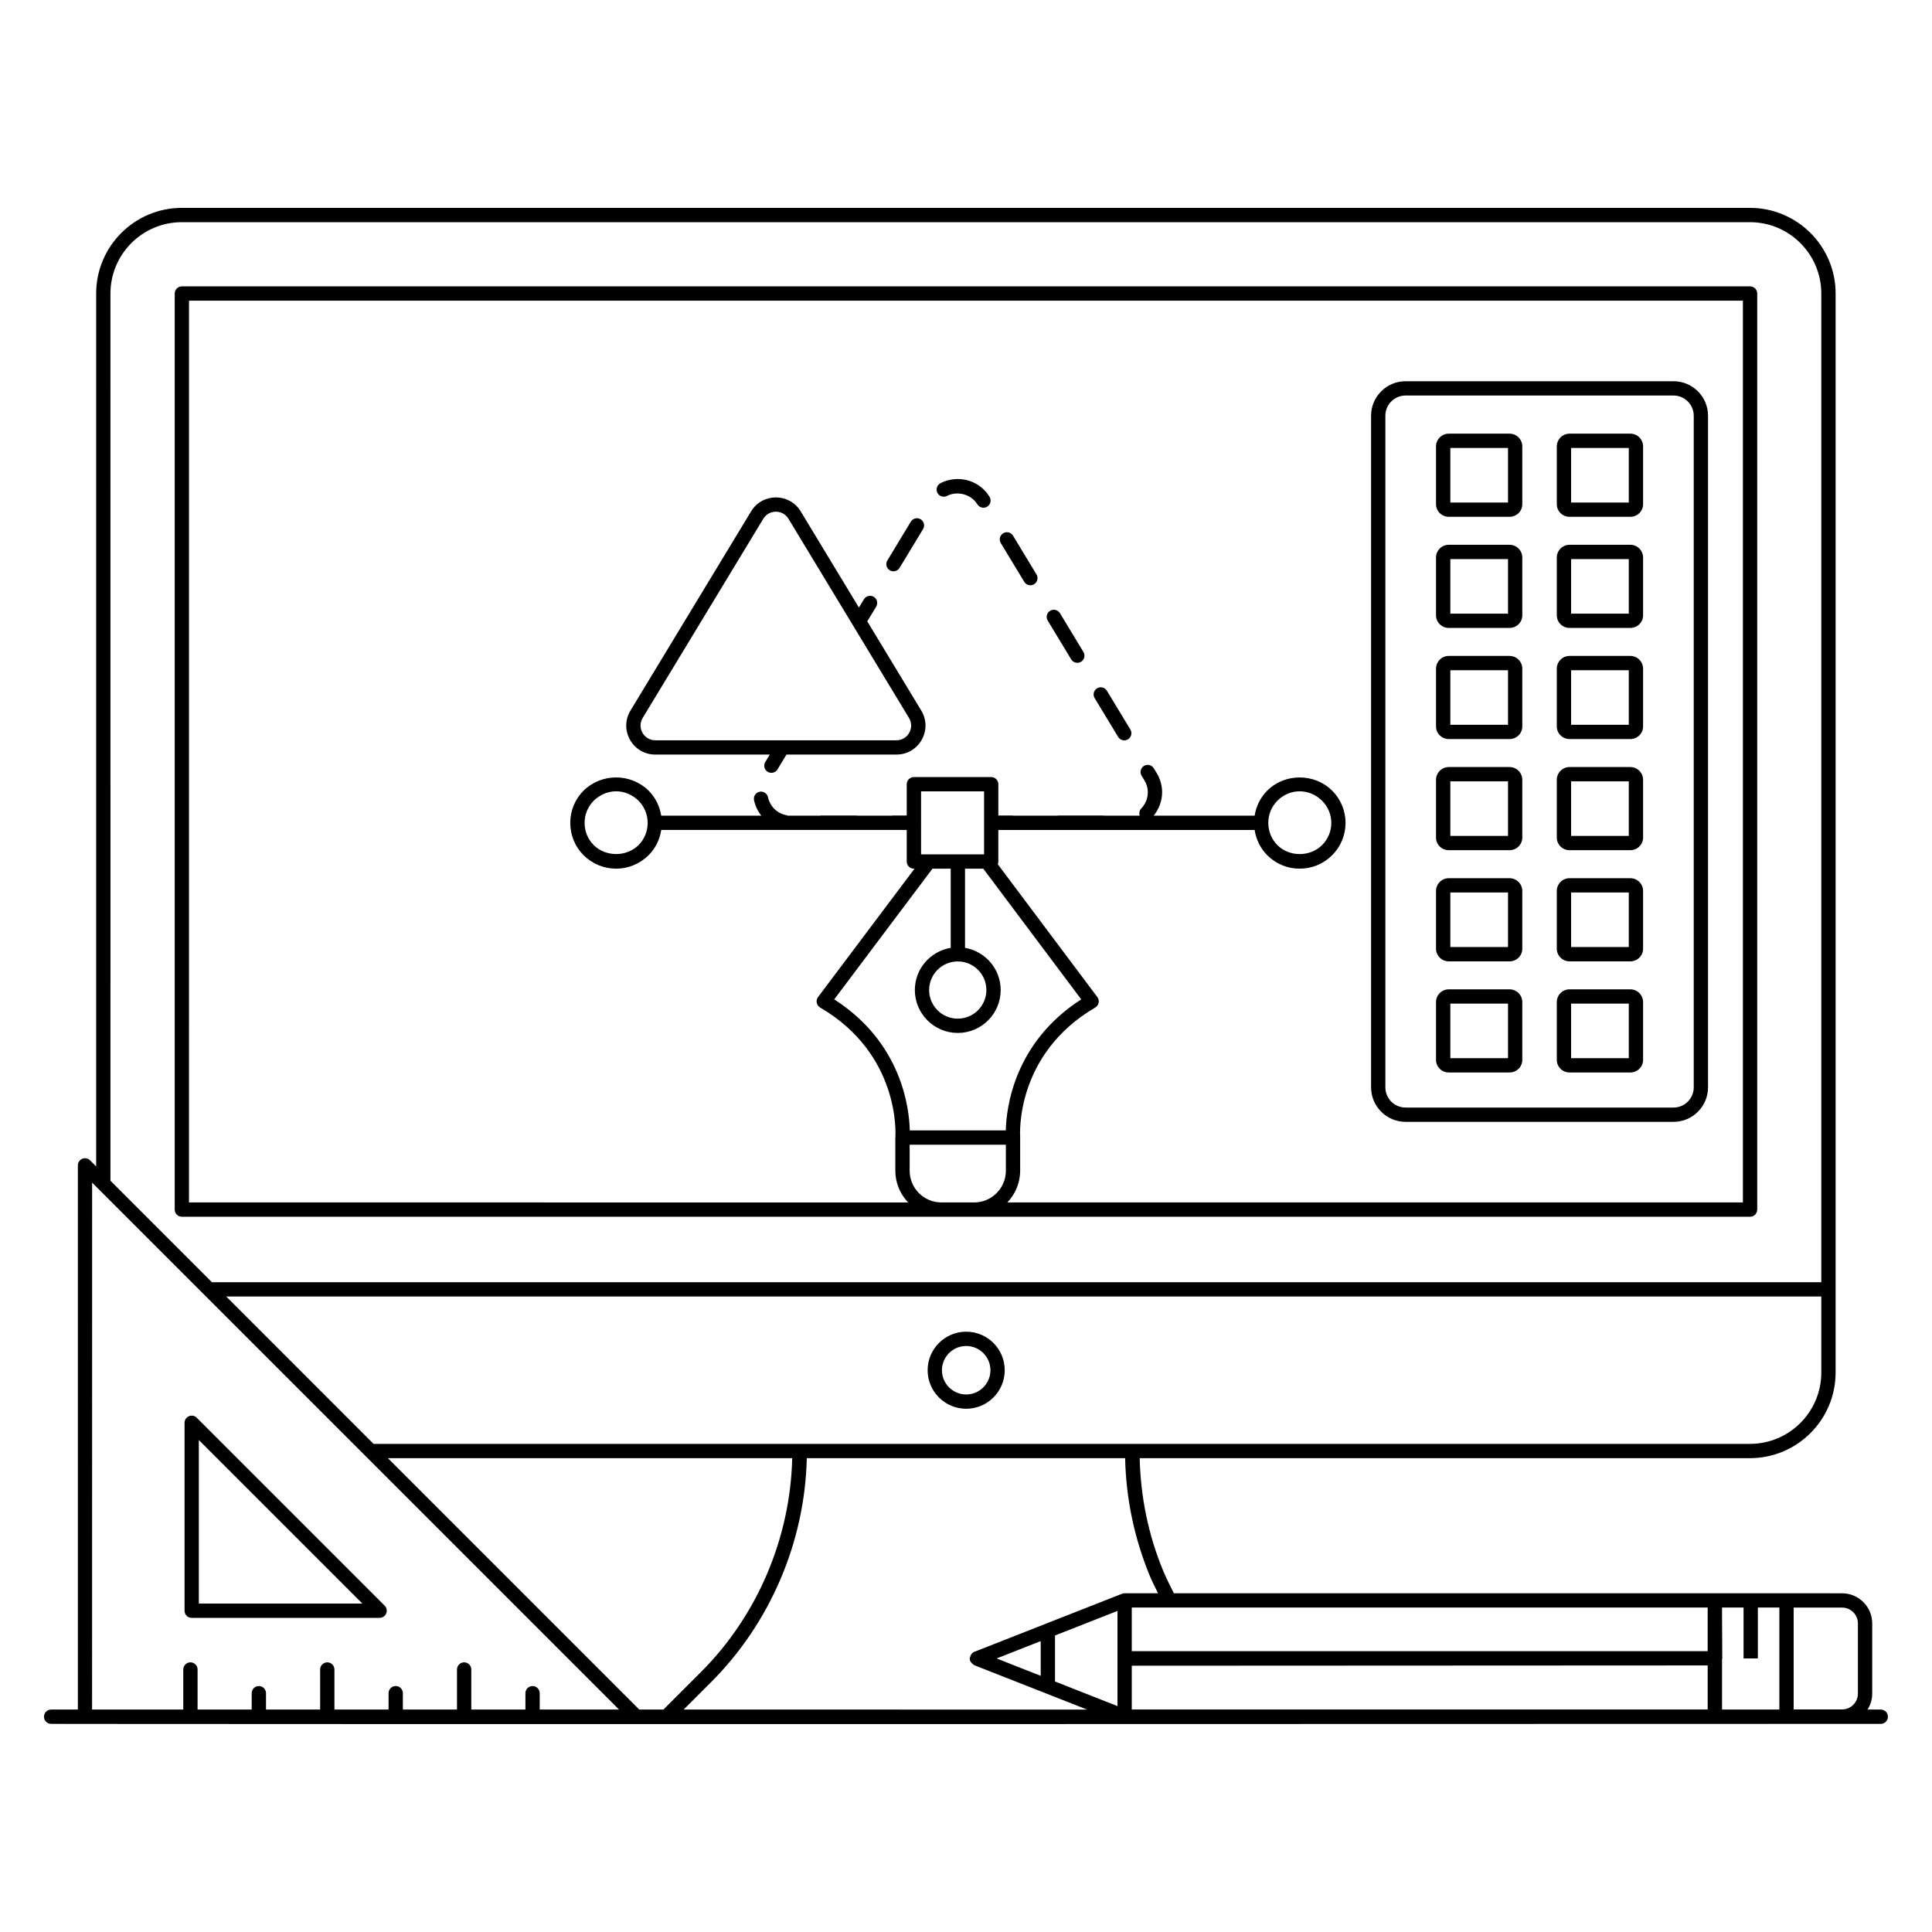 <?xml version="1.0" encoding="UTF-8"?>
<!-- Uploaded to: ICON Repo, www.svgrepo.com, Generator: ICON Repo Mixer Tools -->
<svg fill="#000000" width="800px" height="800px" version="1.1" viewBox="144 144 512 512" xmlns="http://www.w3.org/2000/svg">
 <g>
  <path d="m642.43 597.05h-3.508c0.77-1.227 1.234-2.668 1.234-4.223v-18.605c0-4.402-3.582-7.984-7.984-7.984-9.16 0 7.262-0.02-177.08-0.012-1.02-1.973-2.004-3.977-2.852-5.988-3.938-9.539-5.973-19.562-6.207-29.809h161.73c12.512 0 22.691-10.18 22.691-22.688l0.004-285.96c0-12.512-10.18-22.691-22.691-22.691h-415.59c-12.512 0-22.691 10.18-22.691 22.691v231.34l-1.621-1.621c-0.539-0.543-1.352-0.703-2.062-0.41-0.707 0.293-1.168 0.984-1.168 1.75v144.21h-7.082c-1.047 0-1.895 0.848-1.895 1.895s0.848 1.895 1.895 1.895c-2.773 0.004 62.91 0.133 484.87 0 1.047 0 1.895-0.848 1.895-1.895s-0.848-1.895-1.895-1.895zm-329.02 0-66.617-66.617h107.15c-0.496 21.129-9.195 41.691-24.16 56.656l-9.965 9.961zm94.711-13.543 11.676-4.594v9.199zm188.43 13.52h-152.62v-11.594c11.43-0.004 136.47-0.066 152.62-0.074zm-156.41-26.113v25.223l-16.555-6.527v-12.188c0.488-0.191 17.488-6.875 16.555-6.508zm179.2-0.887h12.828c2.312 0 4.195 1.883 4.195 4.195v18.605c0 2.312-1.883 4.195-4.195 4.195h-12.828zm-13.281-0.016v13.484h3.789v-13.484h5.699v27.031h-15.191v-13.348c0.008-0.09 0.059-0.129 0.059-0.23l-0.059-11.688v-1.766zm-9.512 11.559h-152.62v-11.555h152.62zm-147.81-19.871c0.645 1.527 1.418 3.023 2.156 4.531h-8.859c-0.238 0-0.473 0.043-0.695 0.133-53.238 20.941-34.879 13.719-38.852 15.281-0.422 0.098-0.773 0.34-1.02 0.688-0.203 0.238-0.309 0.512-0.375 0.82 0 0.004-0.004 0.008-0.004 0.016-0.027 0.125-0.113 0.23-0.113 0.363 0 0.586 0.328 1.066 0.77 1.418 0.023 0.02 0.047 0.039 0.074 0.059 0.125 0.09 0.207 0.227 0.355 0.285 0.777 0.305 19.211 7.551 18.816 7.398l11.098 4.363-106.91-0.004 7.285-7.285c15.672-15.672 24.848-37.203 25.344-59.336h84.363c0.23 10.75 2.438 21.258 6.57 31.27zm159.02-35.055h-364.76l-39.055-39.055h422.72v20.152c0 10.422-8.48 18.902-18.902 18.902zm-434.49-304.86c0-10.422 8.48-18.902 18.902-18.902h415.59c10.422 0 18.902 8.48 18.902 18.902v262.02h-426.5l-26.887-26.887zm-4.856 235.63c60.359 60.359 118.79 118.79 139.63 139.63h-21.012v-4.332c0-1.047-0.848-1.895-1.895-1.895s-1.895 0.848-1.895 1.895v4.332h-14.344v-10.609c0-1.047-0.848-1.895-1.895-1.895-1.047 0-1.895 0.848-1.895 1.895v10.609h-14.344v-4.332c0-1.047-0.848-1.895-1.895-1.895s-1.895 0.848-1.895 1.895v4.332h-14.344v-10.609c0-1.047-0.848-1.895-1.895-1.895-1.047 0-1.895 0.848-1.895 1.895v10.609h-14.344v-4.332c0-1.047-0.848-1.895-1.895-1.895s-1.895 0.848-1.895 1.895v4.332h-14.344v-10.609c0-1.047-0.848-1.895-1.895-1.895-1.047 0-1.895 0.848-1.895 1.895v10.609l-24.168 0.004z"/>
  <path d="m393.45 466.45c0.012 0 0.023 0.004 0.035 0.004h8.664c0.012 0 0.023-0.004 0.035-0.004h205.6c1.047 0 1.895-0.848 1.895-1.895l0.004-242.77c0-1.047-0.848-1.895-1.895-1.895h-415.59c-1.047 0-1.895 0.848-1.895 1.895v242.77c0 1.047 0.848 1.895 1.895 1.895zm-8.383-12.203v-6.883h25.5v6.883c0 4.629-3.758 8.395-8.383 8.414h-8.738c-4.621-0.02-8.379-3.785-8.379-8.414zm19.723-92.293c0 0.023-0.012 0.043-0.012 0.062 0 0.008 0.004 0.012 0.004 0.02 0 0.008-0.004 0.012-0.004 0.02 0 0.023 0.012 0.043 0.012 0.062v8.301h-16.699v-8.273c0-0.031 0.02-0.059 0.02-0.09 0-0.008-0.004-0.012-0.004-0.02 0-0.008 0.004-0.012 0.004-0.02 0-0.031-0.016-0.059-0.02-0.09v-8.207h16.699zm-6.973 36.832c4.184 0 7.582 3.402 7.582 7.586s-3.402 7.582-7.582 7.582c-4.184 0-7.586-3.402-7.586-7.582 0.004-4.184 3.406-7.586 7.586-7.586zm-1.867-24.574v20.977c-5.383 0.898-9.504 5.551-9.504 11.184 0 6.269 5.102 11.371 11.375 11.371 6.269 0 11.371-5.102 11.371-11.371 0-5.613-4.098-10.262-9.453-11.18v-20.98h4.844l25.957 34.633c-17.855 11.469-19.855 28.816-19.992 34.73h-25.445c-0.141-5.918-2.141-23.266-20.023-34.73l26.027-34.633zm-201.86-150.53h411.8v238.98h-194.94c2.098-2.191 3.402-5.148 3.402-8.414v-8.777c0-0.02-0.012-0.035-0.012-0.055 0-0.027 0.012-0.051 0.012-0.078-0.062-0.891-1.227-21.969 19.898-34.332 0.465-0.273 0.793-0.73 0.902-1.262 0.105-0.527-0.02-1.078-0.344-1.508l-26.383-35.199c0.09-0.223 0.145-0.465 0.145-0.719v-8.367h67.922c0.391 2.535 1.527 4.879 3.363 6.711 2.285 2.285 5.32 3.547 8.551 3.547 3.258 0 6.309-1.258 8.594-3.539 4.797-4.746 4.769-12.445 0.004-17.16-4.613-4.613-12.5-4.652-17.152 0-1.828 1.828-2.965 4.148-3.359 6.652h-26.746c1.402-1.766 2.227-3.953 2.227-6.191 0-1.797-0.504-3.57-1.457-5.133l-0.746-1.23c-0.543-0.891-1.703-1.176-2.602-0.637-0.895 0.543-1.18 1.707-0.637 2.602l0.75 1.234c0.598 0.984 0.906 2.051 0.906 3.164 0 1.574-0.637 3.141-1.746 4.297-0.5 0.523-0.617 1.25-0.41 1.895h-9.379c-0.062-0.008-0.117-0.035-0.184-0.035h-12.012c-0.066 0-0.121 0.031-0.184 0.035h-11.746c-0.062-0.008-0.117-0.035-0.184-0.035h-3.773v-8.297c0-1.047-0.848-1.895-1.895-1.895h-20.488c-0.504 0-0.984 0.199-1.34 0.555-0.355 0.355-0.555 0.836-0.555 1.34v8.297h-3.769c-0.066 0-0.121 0.031-0.184 0.035h-9.141c-0.062-0.008-0.117-0.035-0.184-0.035h-9.469c-0.066 0-0.121 0.031-0.184 0.035h-8.613c-0.113-0.043-0.211-0.109-0.336-0.133-2.426-0.426-4.344-2.293-4.887-4.758-0.227-1.023-1.246-1.668-2.258-1.441-1.02 0.227-1.668 1.234-1.441 2.258 0.336 1.527 1.008 2.91 1.926 4.074h-26.527c-0.391-2.441-1.496-4.789-3.375-6.668-4.719-4.609-12.426-4.629-17.184 0.016-2.285 2.289-3.543 5.324-3.543 8.555 0 3.258 1.258 6.316 3.559 8.617 2.332 2.273 5.379 3.527 8.586 3.527s6.254-1.254 8.586-3.531l0.016-0.016c1.887-1.887 2.988-4.254 3.367-6.711h65.055v8.367c0 1.047 0.848 1.895 1.895 1.895h0.168l-25.566 34.023c-0.324 0.43-0.449 0.98-0.344 1.512 0.105 0.531 0.434 0.988 0.902 1.262 21.164 12.363 20 33.441 19.938 34.332 0 0.012 0.004 0.023 0.004 0.035 0 0.035-0.02 0.062-0.02 0.098v8.777c0 3.266 1.309 6.223 3.402 8.414l-190.59-0.004zm286.02 138.32c0.016-2.195 0.875-4.262 2.43-5.816 3.391-3.387 8.559-3.234 11.805 0.008 3.281 3.242 3.293 8.527 0 11.781 0 0-0.004 0.004-0.008 0.008-3.121 3.121-8.633 3.16-11.797 0-1.559-1.559-2.418-3.641-2.43-5.871 0-0.02 0.012-0.039 0.012-0.059-0.004-0.016-0.012-0.031-0.012-0.051zm-166.9 5.973c-3.234 3.152-8.645 3.137-11.852 0.008-1.57-1.57-2.434-3.672-2.434-5.922 0-2.219 0.867-4.305 2.418-5.859 1.652-1.609 3.762-2.5 5.938-2.5 2.18 0 4.289 0.887 5.922 2.481 3.25 3.254 3.25 8.543 0.008 11.793z"/>
  <path d="m400.05 496.91c-5.633 0-10.215 4.582-10.215 10.215 0 5.629 4.582 10.211 10.215 10.211 5.633 0 10.215-4.582 10.215-10.211 0-5.633-4.582-10.215-10.215-10.215zm0 16.637c-3.543 0-6.426-2.883-6.426-6.422 0-3.543 2.883-6.426 6.426-6.426s6.426 2.883 6.426 6.426c0 3.539-2.883 6.422-6.426 6.422z"/>
  <path d="m379.8 295.13c0.902 0.543 2.062 0.25 2.602-0.641l6.219-10.277c0.543-0.895 0.254-2.059-0.641-2.602-0.898-0.539-2.059-0.258-2.602 0.641l-6.219 10.277c-0.543 0.895-0.254 2.059 0.641 2.602z"/>
  <path d="m394.97 275.42c2.754-1.414 6.418-0.43 8.039 2.227 0.539 0.883 1.703 1.176 2.606 0.625 0.891-0.547 1.172-1.711 0.625-2.606-1.809-2.953-4.961-4.715-8.438-4.715-1.586 0-3.168 0.383-4.566 1.102-0.93 0.48-1.293 1.621-0.816 2.551 0.477 0.934 1.617 1.301 2.551 0.816z"/>
  <path d="m415.44 298.19c0.355 0.59 0.98 0.914 1.621 0.914 0.336 0 0.672-0.09 0.977-0.273 0.895-0.543 1.184-1.707 0.641-2.602l-6.219-10.273c-0.543-0.895-1.711-1.184-2.602-0.641-0.895 0.543-1.184 1.707-0.641 2.602z"/>
  <path d="m440.32 339.29c0.355 0.59 0.98 0.914 1.621 0.914 0.336 0 0.672-0.09 0.977-0.273 0.895-0.543 1.184-1.707 0.641-2.602l-6.219-10.277c-0.543-0.895-1.707-1.184-2.602-0.641-0.895 0.543-1.184 1.707-0.641 2.602z"/>
  <path d="m427.88 318.74c0.355 0.59 0.98 0.914 1.621 0.914 0.336 0 0.672-0.09 0.977-0.273 0.895-0.543 1.184-1.707 0.641-2.602l-6.219-10.277c-0.547-0.895-1.711-1.184-2.602-0.641-0.895 0.543-1.184 1.707-0.641 2.602z"/>
  <path d="m317.66 343.97h30.336l-1.191 1.969c-0.543 0.895-0.254 2.059 0.641 2.602 0.309 0.184 0.645 0.273 0.977 0.273 0.641 0 1.266-0.324 1.621-0.914l2.379-3.93h29.141c2.812 0 5.316-1.465 6.699-3.914 1.383-2.449 1.336-5.348-0.121-7.754l-14.305-23.637 2.359-3.898c0.543-0.895 0.254-2.059-0.641-2.602-0.902-0.547-2.062-0.254-2.602 0.641l-1.332 2.199-15.422-25.48c-2.996-4.949-10.164-4.941-13.156 0l-31.961 52.777c-1.457 2.406-1.5 5.305-0.121 7.754 1.379 2.449 3.883 3.914 6.699 3.914zm-3.34-9.711 31.961-52.777c1.516-2.508 5.156-2.504 6.672 0l31.941 52.777c0.738 1.223 0.762 2.691 0.062 3.938-0.699 1.242-1.969 1.984-3.398 1.984h-63.898c-1.43 0-2.699-0.742-3.398-1.984-0.703-1.242-0.68-2.715 0.059-3.938z"/>
  <path d="m516.49 441.3h71.016c5.039 0 9.141-4.102 9.141-9.141v-177.99c0-5.039-4.102-9.141-9.141-9.141h-71.016c-5.039 0-9.141 4.102-9.141 9.141v177.99c0 5.039 4.102 9.141 9.141 9.141zm-5.352-187.13c0-2.953 2.402-5.352 5.352-5.352h71.016c2.953 0 5.352 2.402 5.352 5.352v177.99c0 2.953-2.402 5.352-5.352 5.352h-71.016c-2.953 0-5.352-2.402-5.352-5.352z"/>
  <path d="m559.95 280.96h16.105c1.863 0 3.379-1.492 3.379-3.324v-15.332c0-1.863-1.516-3.379-3.379-3.379h-16.105c-1.863 0-3.379 1.516-3.379 3.379v15.332c0 1.832 1.516 3.324 3.379 3.324zm0.41-18.246h15.285v14.457h-15.285z"/>
  <path d="m559.95 310.41h16.105c1.863 0 3.379-1.492 3.379-3.324v-15.332c0-1.863-1.516-3.379-3.379-3.379h-16.105c-1.863 0-3.379 1.516-3.379 3.379v15.332c0 1.832 1.516 3.324 3.379 3.324zm0.41-18.246h15.285v14.457h-15.285z"/>
  <path d="m559.95 339.86h16.105c1.863 0 3.379-1.492 3.379-3.324v-15.332c0-1.863-1.516-3.379-3.379-3.379h-16.105c-1.863 0-3.379 1.516-3.379 3.379v15.332c0 1.832 1.516 3.324 3.379 3.324zm0.41-18.246h15.285v14.457h-15.285z"/>
  <path d="m559.95 369.31h16.105c1.863 0 3.379-1.492 3.379-3.324v-15.332c0-1.863-1.516-3.379-3.379-3.379h-16.105c-1.863 0-3.379 1.516-3.379 3.379v15.332c0 1.836 1.516 3.324 3.379 3.324zm0.41-18.246h15.285v14.457h-15.285z"/>
  <path d="m559.95 398.77h16.105c1.863 0 3.379-1.492 3.379-3.324v-15.332c0-1.863-1.516-3.379-3.379-3.379h-16.105c-1.863 0-3.379 1.516-3.379 3.379v15.332c0 1.828 1.516 3.324 3.379 3.324zm0.41-18.25h15.285v14.457h-15.285z"/>
  <path d="m559.95 428.22h16.105c1.863 0 3.379-1.492 3.379-3.324v-15.332c0-1.863-1.516-3.379-3.379-3.379h-16.105c-1.863 0-3.379 1.516-3.379 3.379v15.332c0 1.836 1.516 3.324 3.379 3.324zm0.41-18.246h15.285v14.457h-15.285z"/>
  <path d="m527.94 280.96h16.105c1.863 0 3.379-1.492 3.379-3.324v-15.332c0-1.863-1.516-3.379-3.379-3.379h-16.105c-1.863 0-3.379 1.516-3.379 3.379v15.332c0.004 1.832 1.52 3.324 3.379 3.324zm0.414-18.246h15.285v14.457h-15.285z"/>
  <path d="m527.94 310.41h16.105c1.863 0 3.379-1.492 3.379-3.324v-15.332c0-1.863-1.516-3.379-3.379-3.379h-16.105c-1.863 0-3.379 1.516-3.379 3.379v15.332c0.004 1.832 1.52 3.324 3.379 3.324zm0.414-18.246h15.285v14.457h-15.285z"/>
  <path d="m527.94 339.86h16.105c1.863 0 3.379-1.492 3.379-3.324v-15.332c0-1.863-1.516-3.379-3.379-3.379h-16.105c-1.863 0-3.379 1.516-3.379 3.379v15.332c0.004 1.832 1.52 3.324 3.379 3.324zm0.414-18.246h15.285v14.457h-15.285z"/>
  <path d="m527.94 369.31h16.105c1.863 0 3.379-1.492 3.379-3.324v-15.332c0-1.863-1.516-3.379-3.379-3.379h-16.105c-1.863 0-3.379 1.516-3.379 3.379v15.332c0.004 1.836 1.52 3.324 3.379 3.324zm0.414-18.246h15.285v14.457h-15.285z"/>
  <path d="m527.94 398.77h16.105c1.863 0 3.379-1.492 3.379-3.324v-15.332c0-1.863-1.516-3.379-3.379-3.379h-16.105c-1.863 0-3.379 1.516-3.379 3.379v15.332c0.004 1.828 1.52 3.324 3.379 3.324zm0.414-18.25h15.285v14.457h-15.285z"/>
  <path d="m527.94 428.22h16.105c1.863 0 3.379-1.492 3.379-3.324v-15.332c0-1.863-1.516-3.379-3.379-3.379h-16.105c-1.863 0-3.379 1.516-3.379 3.379v15.332c0.004 1.836 1.52 3.324 3.379 3.324zm0.414-18.246h15.285v14.457h-15.285z"/>
  <path d="m194.8 572.75h49.801c0.766 0 1.457-0.461 1.75-1.168 0.293-0.707 0.133-1.523-0.41-2.062l-49.805-49.805c-0.543-0.543-1.355-0.703-2.062-0.41-0.707 0.293-1.168 0.984-1.168 1.75v49.801c0 1.047 0.848 1.895 1.895 1.895zm1.891-47.125 43.336 43.336h-43.336z"/>
 </g>
</svg>